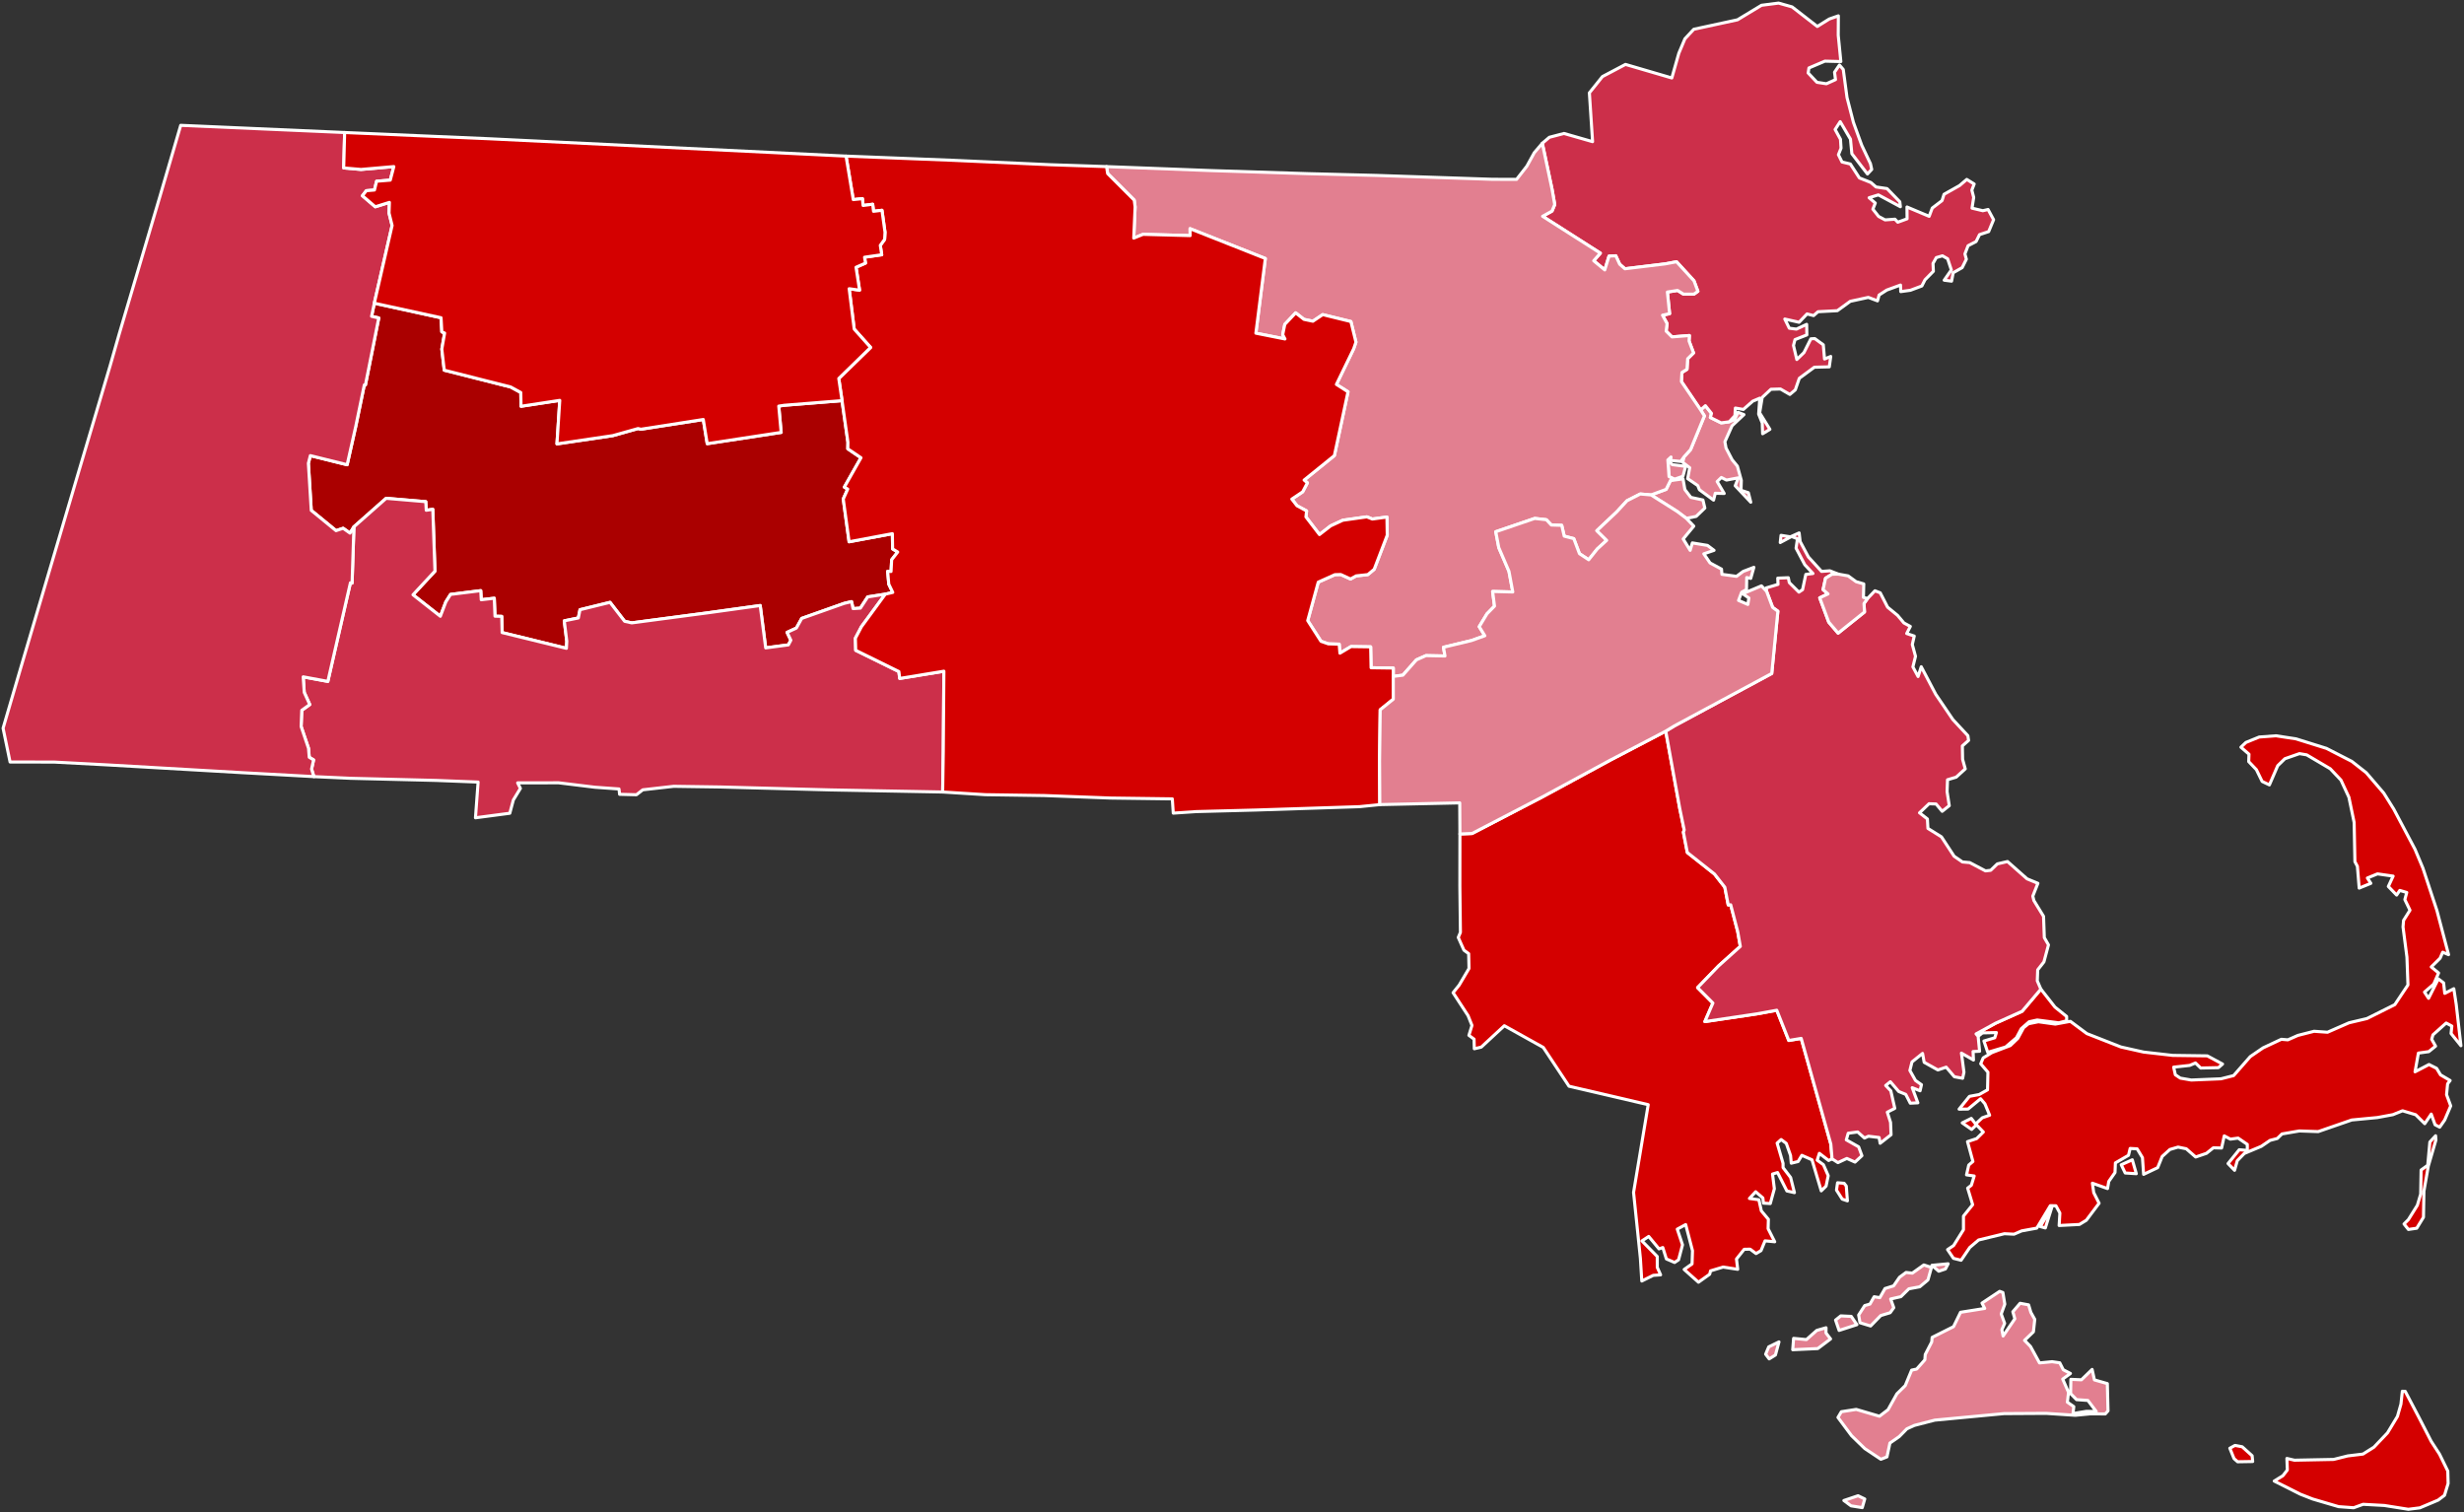 <?xml version="1.0" encoding="UTF-8" standalone="no"?>
<svg
   version="1.2"
   width="800"
   height="491"
   viewBox="0 0 800 491"
   stroke-linecap="round"
   stroke-linejoin="round"
   id="svg1"
   sodipodi:docname="Massachusetts 1855-1858.svg"
   inkscape:version="1.3.2 (091e20e, 2023-11-25, custom)"
   xmlns:inkscape="http://www.inkscape.org/namespaces/inkscape"
   xmlns:sodipodi="http://sodipodi.sourceforge.net/DTD/sodipodi-0.dtd"
   xmlns="http://www.w3.org/2000/svg"
   xmlns:svg="http://www.w3.org/2000/svg">
  <rect x="0" y="0" width="800" height="491" fill="#333333" stroke="none"/>
  <defs
     id="defs1" />
  <sodipodi:namedview
     id="namedview1"
     pagecolor="#ffffff"
     bordercolor="#000000"
     borderopacity="0.25"
     inkscape:showpageshadow="2"
     inkscape:pageopacity="0.0"
     inkscape:pagecheckerboard="0"
     inkscape:deskcolor="#d1d1d1"
     inkscape:zoom="1.6028513"
     inkscape:cx="399.91233"
     inkscape:cy="245.5"
     inkscape:window-width="1920"
     inkscape:window-height="1001"
     inkscape:window-x="-9"
     inkscape:window-y="-9"
     inkscape:window-maximized="1"
     inkscape:current-layer="svg1" />
  <g
     id="Massachusetts 1855-1858"
     style="fill:#8a8a8a;fill-opacity:1;stroke:#ffffff;stroke-opacity:1">
    <path
       d="M 603.27 485.6 605.44 486.65 604.63 489.46 600.99 488.88 598.66 487.15 603.27 485.6 Z M 577.59 435.65 576.44 439.91 574.41 441.17 573.26 439.65 574.26 437.27 577.59 435.65 Z M 592.85 432.76 594.34 434.7 590.19 437.82 582.05 438.2 582.34 434.51 586.5 434.91 589.87 431.92 592.87 431.06 592.85 432.76 Z M 601.06 427.37 602.89 430.06 597.11 431.93 595.96 428.57 597.66 427.21 601.06 427.37 Z M 659.37 426.07 660.64 428.34 660.2 432.39 657.32 435.16 659.25 437.13 662.18 442.48 666.27 442.08 668.75 442.44 669.89 444.69 672.22 445.9 669.71 447.73 671.6 452.03 671.23 455.23 673.31 456.67 673.05 458.92 677.32 458.21 680.59 458.23 677.89 454.66 674.21 454.4 672.27 452.44 672.36 447.81 675.79 447.96 679.26 444.59 680.01 447.99 684.2 449.19 684.42 458.04 683.54 459.04 678.74 459.01 673.8 459.48 664.31 458.86 650.63 458.94 628.17 461.06 621.55 462.77 619.11 463.88 616.65 466.39 613.61 468.5 612.65 472.99 610.67 473.76 605.46 470.3 601.14 466.09 596.74 460.18 597.84 458.32 602.67 457.57 610.22 459.79 613 457.67 615.87 452.52 618.59 449.83 620.66 444.82 622.3 444.47 624.95 441.48 625.08 439.74 627.18 435.68 627.32 434.19 634.27 430.7 636.54 426.04 644.39 424.79 643.5 423.06 649.25 419.24 650.29 419.62 650.91 423.4 649.75 426.59 650.86 429.63 649.96 431.7 650.36 433.74 654.17 428.15 653.52 425.87 655.87 423.12 658.64 423.63 659.37 426.07 Z M 624.62 410.67 627.1 411.49 625.96 415.54 623.29 417.77 619.77 418.42 617.17 420.97 613.85 421.73 614.86 424.55 613.69 426.18 610.64 427.1 607.34 430.49 603.9 429.44 603.46 426.93 605.42 423.87 607.13 423.38 608.49 420.99 610.33 421.3 612.02 418.33 614.81 417.46 616.73 414.67 618.85 413.11 620.89 413.33 624.62 410.67 Z M 632.52 410.29 631.63 411.98 629.46 412.71 627.25 410.79 632.52 410.29 Z"
       fill-rule="evenodd"
       id="DUKES"
       style="fill:#e27f90;fill-opacity:1;stroke:#ffffff;stroke-opacity:1" />
    <path
       d="M 723.97 470.18 725.65 469.26 727.98 469.7 731.21 472.61 731.39 474.49 726.5 474.57 725.33 473.54 723.97 470.18 Z M 785.37 460.18 789.36 467.95 792.06 472.11 794.74 477.6 794.84 481.62 793.67 485.46 791.61 487.02 785.67 489.53 781.93 490 774.12 488.76 767.25 488.38 764.18 489.5 759.28 489.14 750.85 486.66 746.87 485.1 738.39 480.83 741.2 479.1 742.64 477.24 742.5 473.49 744.94 474.06 757.69 473.81 762.25 472.67 767.2 472.07 770.76 469.83 775.17 465.18 778.39 459.84 779.53 455.84 779.98 451.68 780.92 451.71 785.37 460.18 Z"
       fill-rule="evenodd"
       id="NANTUCKET"
       style="fill:#d40000;fill-opacity:1;stroke:#ffffff;stroke-opacity:1" />
    <path
       d="M 666.15 392.04 664.07 398.66 662.41 398.21 666.15 392.04 Z M 692.31 376.53 693.61 381.05 690 380.82 688.71 378.15 692.31 376.53 Z M 790.78 368.73 790.88 370.11 788.41 378.59 786.99 386.72 786.84 395.19 784.66 398.75 781.95 399.15 780.53 397.37 781.95 395.95 784.85 391.31 785.93 387.67 786.07 379.86 788.23 378.3 788.91 370.77 790.78 368.73 Z M 642.25 336.44 641.58 335.66 647.92 332.19 656.53 328.32 662.62 321.12 667.19 326.95 670.98 330 671 331.4 668.43 332.06 661.43 331.15 658.81 331.72 656.26 333.96 654.69 336.91 651.18 339.91 645.37 341.64 644.13 337.97 647.65 336.92 648.18 335.23 643.66 335.33 642.25 336.44 Z M 738.94 238.88 745.44 239.87 755.33 242.96 763.57 247.18 768.26 250.86 773.96 257.5 777.2 262.7 784.11 275.76 786.66 281.84 791.2 295.58 794.99 309.94 793.09 309.14 792.23 311.1 789.37 313.92 791.75 315.88 790.17 319.49 787.17 322.09 788.5 324.11 791.67 317.8 793.38 319.1 793.75 322.5 796.69 320.99 797.47 326.05 799 339.5 795.8 335.53 796.05 333.12 794.21 332.13 789.92 335.97 789.51 337.41 790.77 339.64 788.56 341.42 785.19 341.89 784.1 347.97 788.64 345.6 791.11 346.85 792.38 348.96 795.5 350.79 794.68 351.87 794.34 355.39 795.69 359.04 793.73 363.62 792.11 365.94 790.61 365.16 789.36 361.69 787.26 364.81 784.31 361.9 780.05 360.62 776.92 361.88 771.86 362.82 763.55 363.61 752.66 367.38 746.54 367.17 740.9 368.14 739.38 369.62 737.03 370.23 734.18 372.17 728.67 374.48 726.39 376.83 725.51 379.95 723.39 377.76 727.02 373.27 729.65 373.49 729.64 371.53 726.66 369.49 724.14 369.83 722.16 368.77 721.3 372.71 718.62 372.64 716.38 374.44 712.88 375.63 709.82 372.96 707.16 372.41 704.51 373.19 702.01 375.45 700.54 379.09 695.98 381.26 695.6 375.83 693.88 372.98 691.61 372.85 691.07 375.08 686.82 377.54 686.69 380.67 684.67 383.55 684.26 385.88 679.35 384.13 679.78 387.19 681.52 390.64 677.38 396.16 675.14 397.53 668.55 397.87 668.79 393.81 667.51 391.46 665.69 391.43 661.3 398.72 656.4 399.61 653.9 400.69 650.79 400.53 642.39 402.57 639.53 405.01 636.72 409.15 634.24 408.53 632.33 405.69 634.29 404.37 637.49 399.24 637.49 394.82 640.47 391.11 638.85 385.74 640.05 384.8 640.97 381.79 638.48 381.43 639.2 378.25 640.56 377.08 638.8 370.64 641.78 369.65 643.94 367.51 641.71 365.18 640.14 366.68 637.09 364.55 640.03 363.09 641.44 364.92 643.6 362.89 645.98 362.06 644.45 358.36 643.05 356.71 638.99 360.06 636.07 360.1 639.43 355.94 642.59 355.35 645.3 353.82 645.43 348.1 643.09 345.37 643.89 343.46 646.73 341.73 652.69 339.46 655.13 337.12 657.01 333.64 658.61 332.36 661.81 331.72 667.31 332.48 672.2 331.58 677.56 335.57 688.62 339.91 695.98 341.56 705.42 342.64 716.66 342.79 721.61 345.45 720.27 346.62 714.51 346.74 712.81 345.1 710.93 345.89 705.73 346.46 706.28 348.93 707.89 350.02 711.45 350.64 721.1 350.24 725.2 349.2 730.6 343.04 734.75 340.2 740.69 337.41 742.81 337.59 746.07 336.15 751.32 334.81 755.68 335.12 762.69 332.05 768.49 330.68 777.53 326.17 781.8 319.78 781.47 310.73 780.2 300.94 780.38 298.81 782.46 295.5 780.79 292.05 781.42 289.75 779.15 289.08 778.13 290.59 775.43 287.8 776.99 284.44 771.91 283.71 768.63 285.05 769.76 286.78 765.97 288.33 765.39 281.27 764.58 279.74 764.33 267.01 762.63 258.83 760.05 253.26 756.57 249.58 748.93 245.07 746.58 244.67 741.85 246.32 739.52 248.59 736.82 254.82 734.46 253.7 732.59 249.87 730.1 247.26 730.19 244.85 727.57 242.58 729.19 241.04 733.51 239.28 738.94 238.88 Z"
       fill-rule="evenodd"
       id="BARNSTABLE"
       style="fill:#d40000;fill-opacity:1;stroke:#ffffff;stroke-opacity:1" />
    <path
       d="M 598.74 384.16 599.44 385.06 599.81 389.87 598.12 389.3 596.26 386.37 596.61 383.99 598.74 384.16 Z M 594.83 376.23 593.71 376.76 590.7 374.44 590 376.66 592.02 378.13 593.58 381.69 592.88 385.08 591.31 386.62 588.31 376.54 585.01 375.08 583.8 377.1 581.58 377.64 581.35 375.14 579.96 371.21 578.29 369.96 576.99 371.13 578.91 377.68 578.92 379.08 581.37 382.28 582.61 387.2 580.16 386.65 577.13 380.67 575.49 381.16 576.09 385.93 574.77 390.74 572.56 390.61 572.36 388.93 570.02 386.91 568 389.09 571.06 389.51 571.86 393.12 574.15 395.86 574.06 398.9 576.21 403.15 573.06 402.85 571.76 406.02 570.14 406.98 568.23 405.55 566.3 405.59 563.79 408.75 564.19 412.09 559.44 411.36 555.37 412.59 555.09 413.69 551.45 416.28 546.81 412.14 549.37 410.33 549.51 406.05 547.3 397.57 544.57 399.05 546.27 404.14 544.99 409 543.7 409.87 541.03 408.72 539.87 405.02 538.64 405.46 535.3 401.42 533.1 402.87 538.07 407.93 538.08 411.48 539.16 413.89 536.77 414.05 533.05 415.89 532.59 408.52 530.38 387.13 535.13 358.64 509.42 352.65 501.06 340.05 488.42 333.01 480.92 339.96 478.67 340.48 478.59 337.36 476.92 336.13 477.91 332.91 476.65 329.75 471.78 322.28 473.74 319.85 476.95 314.41 476.84 309.61 475.3 308.48 473.46 304.35 474.16 302.7 473.98 287.87 474 270.75 477.95 270.59 500.77 258.73 522.82 246.78 540.83 237.37 545.39 262.56 546.82 269.44 546.56 270.19 547.83 276.77 556.65 283.75 560.01 288.04 561.11 293.79 561.92 293.75 564.2 302.49 565.04 307.25 557.97 313.6 551.17 320.64 556.14 325.64 553.53 331.67 570.54 329.14 576.88 327.98 580.77 337.79 584.81 337.12 594.43 371.45 594.83 376.23 Z"
       fill-rule="evenodd"
       id="BRISTOL"
       style="fill:#d40000;fill-opacity:1;stroke:#ffffff;stroke-opacity:1" />
    <path
       d="M 596.89 186.4 594.82 186.42 592.71 187.73 591.91 191.43 593.51 192.82 590.82 194.09 593.75 201.98 596.79 205.55 605.36 198.69 605.19 195.93 606.34 194.32 608.75 191.8 610.46 192.46 612.86 197.13 616.1 199.79 618.16 202.25 620.24 203.37 619.06 205.68 621.51 206.5 620.88 209.25 621.92 213.07 621.07 216.51 622.75 219.64 623.78 216.46 628.47 225.38 634.06 233.62 638.92 238.84 639.15 240.38 637.13 242.17 637.21 246.5 638.07 249.62 635.12 252.31 632.31 253.15 632.17 257.01 632.88 261.56 630.58 263.4 628.6 261.02 626.31 260.94 623.22 263.89 625.78 265.88 625.95 268.95 630.34 271.69 634.46 277.99 637.16 279.84 639.53 280.05 644.64 282.74 646.33 282.55 648.48 280.47 651.79 279.7 658.14 285.32 661.65 286.77 660 290.94 660.35 292.36 663.49 297.5 663.74 304.41 665.09 306.76 663.61 312.29 661.59 314.86 661.46 318.45 662.62 321.12 656.53 328.32 647.92 332.19 641.58 335.66 642.25 336.44 642.73 341.29 640.61 341.39 640.74 344.15 636.83 341.9 637.65 348.11 637.22 350.07 634.54 349.58 631.88 346.46 629.19 347.37 624.73 344.89 624.21 342 620.78 344.76 620.09 347.53 621.91 350.78 623.85 352.15 623.41 354.13 620.85 353.13 622.68 358.04 620.22 358.16 618.75 355.3 616.48 354.37 613.75 351.19 612.24 352.41 613.9 354.15 615.19 359.83 612.76 361.08 613.82 364.4 613.98 368.39 610.43 371.18 610.11 369.3 606.64 368.88 605.35 369.47 603.14 367.5 600.07 367.91 599.45 370.06 603.46 372.33 604.52 375.21 602.28 377.28 599.63 376.1 596.73 377.45 594.83 376.23 594.43 371.45 584.81 337.12 580.77 337.79 576.88 327.98 570.54 329.14 553.53 331.67 556.14 325.64 551.17 320.64 557.97 313.6 565.04 307.25 564.2 302.49 561.92 293.75 561.11 293.79 560.01 288.04 556.65 283.75 547.83 276.77 546.56 270.19 546.82 269.44 545.39 262.56 540.83 237.37 543.57 235.7 575.24 218.65 577.23 198.43 575.54 197.21 573.58 192 573.44 190.87 577.28 189.72 577.19 187.7 580.62 187.56 580.94 189.14 584.06 192.24 585.25 191.44 586.3 186.49 588.63 186.19 585.98 183.35 583.14 177.99 583.59 174.92 581.68 174.17 578 176.14 578.26 173.8 581.28 174.29 584.14 173.01 584.47 175.83 587.13 180.81 591.41 185.51 594.1 185.31 596.89 186.4 Z"
       id="PLYMOUTH"
       style="fill:#cc2f4a;fill-opacity:1;stroke:#ffffff;stroke-opacity:1" />
    <path
       d="M 547.52 168.29 544.54 166.05 536.05 160.68 540.95 158.87 542.35 156.03 546.43 155.47 547.04 158.94 548.98 161.48 552.9 162.32 553.52 164.94 550.7 167.65 547.52 168.29 Z M 543.64 155.59 541.89 154.72 541.51 149.33 542.92 150.84 547.28 151.41 546.41 154.62 543.64 155.59 Z M 561.43 136.94 563.2 136.24 564.26 133.85 566.22 134.61 562.36 138.23 560.03 143.42 560.4 145.46 562.39 149.27 564.09 151.34 565.36 155.95 565.26 159.17 567.65 159.96 568.43 163.05 563.38 157.7 564.41 155.13 560.54 155.86 558.88 155.02 557.52 156.34 559.81 160.21 556.91 160.14 556.35 162.37 551.76 158.99 551.22 157.64 547.95 155.39 548.61 151.85 546.34 150.1 546.77 148.31 548.88 145.97 553.38 135.03 552.16 133.09 553.7 131.71 555.68 134.2 555.32 135.54 558.82 137.28 561.43 136.94 Z"
       fill-rule="evenodd"
       id="SUFFOLK"
       style="fill:#e27f90;fill-opacity:1;stroke:#ffffff;stroke-opacity:1" />
    <path
       d="M 273.39 130.07 275.3 143.57 275.26 145.71 279.54 148.61 274.14 158.15 275.24 158.78 273.79 162 275.68 175.89 289.73 173.26 289.81 178.21 291.46 179.21 289.5 181.73 289.3 185.53 288.2 185.48 288.56 189.64 289.86 192.33 287.44 192.9 281.73 193.79 279.35 197.43 276.97 197.59 276.48 195.32 274.08 195.89 260.3 200.77 258.57 203.9 255.55 205.3 256.77 207.85 255.98 209.36 248.6 210.34 246.82 196.59 229.83 198.95 205.12 202.22 202.81 201.71 198.06 195.56 188.31 197.95 187.77 200.63 183.2 201.56 184.02 208.18 183.9 210.48 163.03 205.37 162.9 200.11 160.71 200.05 160.48 194.22 156.25 194.71 156.09 191.76 146.28 192.98 144.75 195.42 142.97 200.08 134.09 193.1 141.22 185.42 140.52 165.35 138.39 165.66 138.24 162.87 125.37 161.78 114.91 171.03 113.64 173.08 111.41 171.51 109.1 172.28 101.06 165.7 100.12 150.41 100.76 147.92 112.71 150.88 115.53 138.31 118.28 124.97 118.64 125.01 122.97 103.23 120.64 102.69 121.53 98.44 143.2 103.16 143.45 107.74 144.36 108.13 143.45 113.33 144.24 120.18 165.81 125.64 169.09 127.43 169.17 131.9 181.74 129.98 180.83 144.11 198.97 141.43 207.16 139.13 208.09 139.35 228.34 136.19 229.62 144.04 253.62 140.38 252.84 131.85 254.6 131.58 273.39 130.07 Z"
       id="HAMPSHIRE"
       style="fill:#aa0000;fill-opacity:1;stroke:#ffffff;stroke-opacity:1" />
    <path
       d="M 287.44 192.9 279.68 203.48 277.72 207.22 277.83 211.13 291.84 218.02 292.12 220.26 306.46 217.91 306.26 244 306.06 257.13 269.58 256.45 233.87 255.5 218.74 255.28 208.69 256.42 206.64 258.02 201.17 257.88 200.97 256.14 193.14 255.58 181.38 254.14 168.07 254.16 168.96 255.96 166.67 259.72 165.52 264.03 154.37 265.5 155.23 253.9 141.66 253.37 113.85 252.68 101.91 252.13 101.16 249.69 101.81 246.71 100.4 245.85 100.17 242.97 97.77 235.86 97.98 230.6 100.57 228.74 98.78 224.8 98.44 219.74 106.44 221.22 113.77 189.21 114.31 189.3 114.91 171.03 125.37 161.78 138.24 162.87 138.39 165.66 140.52 165.35 141.22 185.42 134.09 193.1 142.97 200.08 144.75 195.42 146.28 192.98 156.09 191.76 156.25 194.71 160.48 194.22 160.71 200.05 162.9 200.11 163.03 205.37 183.9 210.48 184.02 208.18 183.2 201.56 187.77 200.63 188.31 197.95 198.06 195.56 202.81 201.71 205.12 202.22 229.83 198.95 246.82 196.59 248.6 210.34 255.98 209.36 256.77 207.85 255.55 205.3 258.57 203.9 260.3 200.77 274.08 195.89 276.48 195.32 276.97 197.59 279.35 197.43 281.73 193.79 287.44 192.9 Z"
       id="HAMPDEN"
       style="fill:#cc2f4a;fill-opacity:1;stroke:#ffffff;stroke-opacity:1" />
    <path
       d="M 561.43 136.94 558.82 137.28 555.32 135.54 555.68 134.2 553.7 131.71 552.16 133.09 545.91 123.87 546.08 120.92 547.73 119.89 547.94 116.47 549.85 114.58 548.4 110.72 548.5 108.93 542.85 109.38 540.96 107.5 541.26 105.06 539.78 102.33 542.08 101.84 541.36 94.81 544.67 94.29 546.58 95.49 549.98 95.49 551.26 94.57 549.99 91.16 544.33 84.98 540.66 85.67 527.57 87.26 525.87 85.78 524.61 83.04 522.41 83.15 521.03 87.63 517.44 84.66 519.6 82.19 500.84 70.22 503.9 68.53 504.78 66.4 503.92 61.49 500.75 46.52 503.04 44.57 507.79 43.33 517.07 45.99 516.03 30.15 520.27 24.86 527.75 20.91 542.8 25.31 545.07 17.3 547.05 12.6 549.93 9.5 564.12 6.43 571.92 1.71 577.46 1 581.85 2.24 590.03 8.59 593.92 6.17 596.87 5.14 596.83 11.45 597.68 19.98 592.5 19.85 587.32 22.06 587.06 23.68 589.92 26.72 592.99 27.19 595.94 25.85 595.63 23.45 597.22 21.1 598.46 22.55 599.68 31.66 601.76 39.73 604.46 47.16 607.29 53.14 607.7 55 606.32 56.49 601.25 49.9 600.8 45.18 597.47 39.5 595.82 42.04 597.56 45.22 597.74 48.11 596.89 50.23 598.06 52.59 600.76 53.24 603.7 57.77 607.41 59.24 609.1 60.7 612.67 61.23 616.82 65.5 617.01 67.12 609.86 63.27 606.86 64.19 608.86 65.92 608.08 67.91 609.93 70.26 612.04 71.39 615.24 71.16 616.16 72.14 619.18 71.04 619.15 67.2 626.35 70.23 627.36 67.55 630.53 65.13 631.18 63.08 636.21 60.25 638.56 58.25 640.97 59.74 640.21 61.73 640.81 64.09 640.27 67.58 643.78 68.41 645.48 68.01 647.27 71.33 645.67 75.19 642.71 76.17 641.58 78.43 638.99 79.77 637.96 82.44 638.43 84.16 637.07 86.89 634.15 88.55 633.63 91.28 631.23 90.97 633.55 87.64 632.35 84.01 630.67 83.05 628.67 83.63 627.6 85.53 627.72 88.07 625 90.84 623.98 92.84 620.26 94.24 617.13 94.67 617.05 92.54 612.59 94.17 610.1 95.78 609.58 97.68 606.6 96.55 600.74 97.82 596.54 100.87 590.27 101.2 588.83 102.46 586.7 101.92 584.12 104.63 579.48 103.58 580.94 106.56 583.26 106.85 586.58 105.3 586.64 108.73 582.79 110.26 582.3 112.16 583.38 116.72 585.7 114.47 587.94 110 589.21 109.92 591.98 111.94 592.38 116.55 594.4 115.72 593.93 119.1 589.08 119.22 584.19 122.82 582.89 126.57 581.12 128.06 578.06 126.29 574.98 126.38 572.14 129.03 571.32 134.03 574.64 139.39 572.28 140.82 572.16 137.35 570.99 134.44 571.36 129.27 569.09 130.23 566.03 132.93 563.43 132.48 563.28 134.96 561.43 136.94 Z"
       id="ESSEX"
       style="fill:#cc2f4a;fill-opacity:1;stroke:#ffffff;stroke-opacity:1" />
    <path
       d="M 500.75 46.52 503.92 61.49 504.78 66.4 503.9 68.53 500.84 70.22 519.6 82.19 517.44 84.66 521.03 87.63 522.41 83.15 524.61 83.04 525.87 85.78 527.57 87.26 540.66 85.67 544.33 84.98 549.99 91.16 551.26 94.57 549.98 95.49 546.58 95.49 544.67 94.29 541.36 94.81 542.08 101.84 539.78 102.33 541.26 105.06 540.96 107.5 542.85 109.38 548.5 108.93 548.4 110.72 549.85 114.58 547.94 116.47 547.73 119.89 546.08 120.92 545.91 123.87 552.16 133.09 553.38 135.03 548.88 145.97 546.77 148.31 545.7 149.81 542.38 149.48 542.54 148.37 541.51 149.33 541.89 154.72 543.64 155.59 543 155.76 542.43 155.89 542.35 156.03 540.95 158.87 536.05 160.68 532.55 160.38 528.26 162.56 524.89 166.22 518.46 172.29 521.65 175.43 518.6 178.22 515.81 181.73 512.81 179.75 510.97 174.87 507.86 174.06 507.05 170.55 503.67 170.45 502.07 168.73 498.3 168.31 485.64 172.63 486.62 177.79 489.92 185.47 491.17 192.19 484.62 192.02 485.23 196.78 482.79 199.28 480.27 203.45 482.09 206.4 477.74 207.96 468.66 210.14 469.15 212.97 462.97 212.85 459.87 214.23 455.48 219.2 452.36 219.59 452.37 216.89 445.16 216.79 445.02 210 438.64 209.91 435.04 212.06 434.8 209.13 431.26 209.03 428.89 208.2 424.58 201.48 428 189 433.41 186.57 435.3 186.52 438.49 187.97 440.31 186.96 444.1 186.55 446.16 184.83 450.4 173.75 450.3 167.86 445.56 168.51 443.79 167.8 435.97 168.9 432.01 170.74 428.4 173.55 424 167.81 424.21 165.87 421.1 164.19 419.42 162.03 422.94 159.68 424.48 156.75 423.41 155.86 433.24 147.91 437.66 127.2 433.9 124.8 439.5 113.23 440.24 111.08 438.6 104.39 429.45 102.15 426.26 104.29 423.36 103.68 420.67 101.57 417.14 105.31 416.47 108.65 417.2 110.05 407.75 108.17 410.82 83.92 386.38 74.24 386.42 76.49 371.12 76.08 368.1 77.3 368.54 67.17 368.26 64.98 359.62 56.35 359.27 54.09 392.94 55.37 424.58 56.38 447.17 56.96 484.46 58.21 492.39 58.24 495.73 53.96 498.14 49.58 500.75 46.52 Z"
       id="MIDDLESEX"
       style="fill:#e27f90;fill-opacity:1;stroke:#ffffff;stroke-opacity:1" />
    <path
       d="M 111.9 43.02 111.59 54.52 117.22 55.01 127.87 54.08 126.71 58.48 122.27 58.84 121.58 61.69 118.94 61.91 117.67 63.55 121.85 67.13 126.43 65.7 126.31 69.17 127.31 73.21 121.53 98.44 120.64 102.69 122.97 103.23 118.64 125.01 118.28 124.97 115.53 138.31 112.71 150.88 100.76 147.92 100.12 150.41 101.06 165.7 109.1 172.28 111.41 171.51 113.64 173.08 114.91 171.03 114.31 189.3 113.77 189.21 106.44 221.22 98.44 219.74 98.78 224.8 100.57 228.74 97.98 230.6 97.77 235.86 100.17 242.97 100.4 245.85 101.81 246.71 101.16 249.69 101.91 252.13 78.48 250.84 34.52 248.31 17.53 247.41 3.27 247.39 1 236.42 6.92 216.2 25.45 153.47 35.78 118.66 38.71 108.41 51.86 63.99 58.67 40.69 111.9 43.02 Z"
       id="BERKSHIRE"
       style="fill:#cc2f4a;fill-opacity:1;stroke:#ffffff;stroke-opacity:1" />
    <path
       d="M 359.27 54.09 359.62 56.35 368.26 64.98 368.54 67.17 368.1 77.3 371.12 76.08 386.42 76.49 386.38 74.24 410.82 83.92 407.75 108.17 417.2 110.05 416.47 108.65 417.14 105.31 420.67 101.57 423.36 103.68 426.26 104.29 429.45 102.15 438.6 104.39 440.24 111.08 439.5 113.23 433.9 124.8 437.66 127.2 433.24 147.91 423.41 155.86 424.48 156.75 422.94 159.68 419.42 162.03 421.1 164.19 424.21 165.87 424 167.81 428.4 173.55 432.01 170.74 435.97 168.9 443.79 167.8 445.56 168.51 450.3 167.86 450.4 173.75 446.16 184.83 444.1 186.55 440.31 186.96 438.49 187.97 435.3 186.52 433.41 186.57 428 189 424.58 201.48 428.89 208.2 431.26 209.03 434.8 209.13 435.04 212.06 438.64 209.91 445.02 210 445.16 216.79 452.37 216.89 452.36 219.59 452.37 226.99 448.12 230.43 447.91 247.04 447.99 261.22 441.4 261.89 407.85 262.98 388.33 263.49 380.93 263.99 380.62 259.36 360.56 259.09 339.08 258.28 319.91 258 306.06 257.13 306.26 244 306.46 217.91 292.12 220.26 291.84 218.02 277.83 211.13 277.72 207.22 279.68 203.48 287.44 192.9 289.86 192.33 288.56 189.64 288.2 185.48 289.3 185.53 289.5 181.73 291.46 179.21 289.81 178.21 289.73 173.26 275.68 175.89 273.79 162 275.24 158.78 274.14 158.15 279.54 148.61 275.26 145.71 275.3 143.57 273.39 130.07 272.33 122.89 282.66 112.8 277.34 106.84 275.7 93.73 279.08 94.2 277.93 86.77 281 85.42 280.7 83.51 286.27 82.71 285.81 79.66 287.21 77.72 287.34 75.4 286.35 68.27 283.61 68.6 283.34 66.31 280.22 66.71 280.01 64.49 277.03 64.8 274.69 50.68 309.56 52.05 341.07 53.48 359.27 54.09 Z"
       id="WORCESTER"
       style="fill:#d40000;fill-opacity:1;stroke:#ffffff;stroke-opacity:1" />
    <path
       d="M 274.69 50.68 277.03 64.8 280.01 64.49 280.22 66.71 283.34 66.31 283.61 68.6 286.35 68.27 287.34 75.4 287.21 77.72 285.81 79.66 286.27 82.71 280.7 83.51 281 85.42 277.93 86.77 279.08 94.2 275.7 93.73 277.34 106.84 282.66 112.8 272.33 122.89 273.39 130.07 254.6 131.58 252.84 131.85 253.62 140.38 229.62 144.04 228.34 136.19 208.09 139.35 207.16 139.13 198.97 141.43 180.83 144.11 181.74 129.98 169.17 131.9 169.09 127.43 165.81 125.64 144.24 120.18 143.45 113.33 144.36 108.13 143.45 107.74 143.2 103.16 121.53 98.44 127.31 73.21 126.31 69.17 126.43 65.7 121.85 67.13 117.67 63.55 118.94 61.91 121.58 61.69 122.27 58.84 126.71 58.48 127.87 54.08 117.22 55.01 111.59 54.52 111.9 43.02 158.93 45.05 274.69 50.68 Z"
       id="FRANKLIN"
       style="fill:#d40000;fill-opacity:1;stroke:#ffffff;stroke-opacity:1" />
    <path
       d="M 606.34 194.32 605.19 195.93 605.36 198.69 596.79 205.55 593.75 201.98 590.82 194.09 593.51 192.82 591.91 191.43 592.71 187.73 594.82 186.42 596.89 186.4 600.04 186.96 602.63 188.84 605.12 189.57 605.01 193.94 606.34 194.32 Z M 536.05 160.68 544.54 166.05 547.52 168.29 549.93 170.81 546.49 174.98 548.75 178.67 549.46 176.26 554.37 177.07 556.51 178.67 553.19 179.8 555.21 182.76 558.93 184.76 559.06 186.46 563.81 187.11 565.97 185.51 569.44 184.18 568.42 187.78 567.12 187.5 567.04 191.41 565.46 192.27 564.46 194.93 567.48 196.24 567.82 194.15 565.81 192.76 571.9 190.2 573.58 192 575.54 197.21 577.23 198.43 575.24 218.65 543.57 235.7 540.83 237.37 522.82 246.78 500.77 258.73 477.95 270.59 474 270.75 473.94 260.66 447.99 261.22 447.91 247.04 448.12 230.43 452.37 226.99 452.36 219.59 455.48 219.2 459.87 214.23 462.97 212.85 469.15 212.97 468.66 210.14 477.74 207.96 482.09 206.4 480.27 203.45 482.79 199.28 485.23 196.78 484.62 192.02 491.17 192.19 489.92 185.47 486.62 177.79 485.64 172.63 498.3 168.31 502.07 168.73 503.67 170.45 507.05 170.55 507.86 174.06 510.97 174.87 512.81 179.75 515.81 181.73 518.6 178.22 521.65 175.43 518.46 172.29 524.89 166.22 528.26 162.56 532.55 160.38 536.05 160.68 Z"
       fill-rule="evenodd"
       id="NORFOLK"
       style="fill:#e27f90;fill-opacity:1;stroke:#ffffff;stroke-opacity:1" />
  </g>
</svg>
